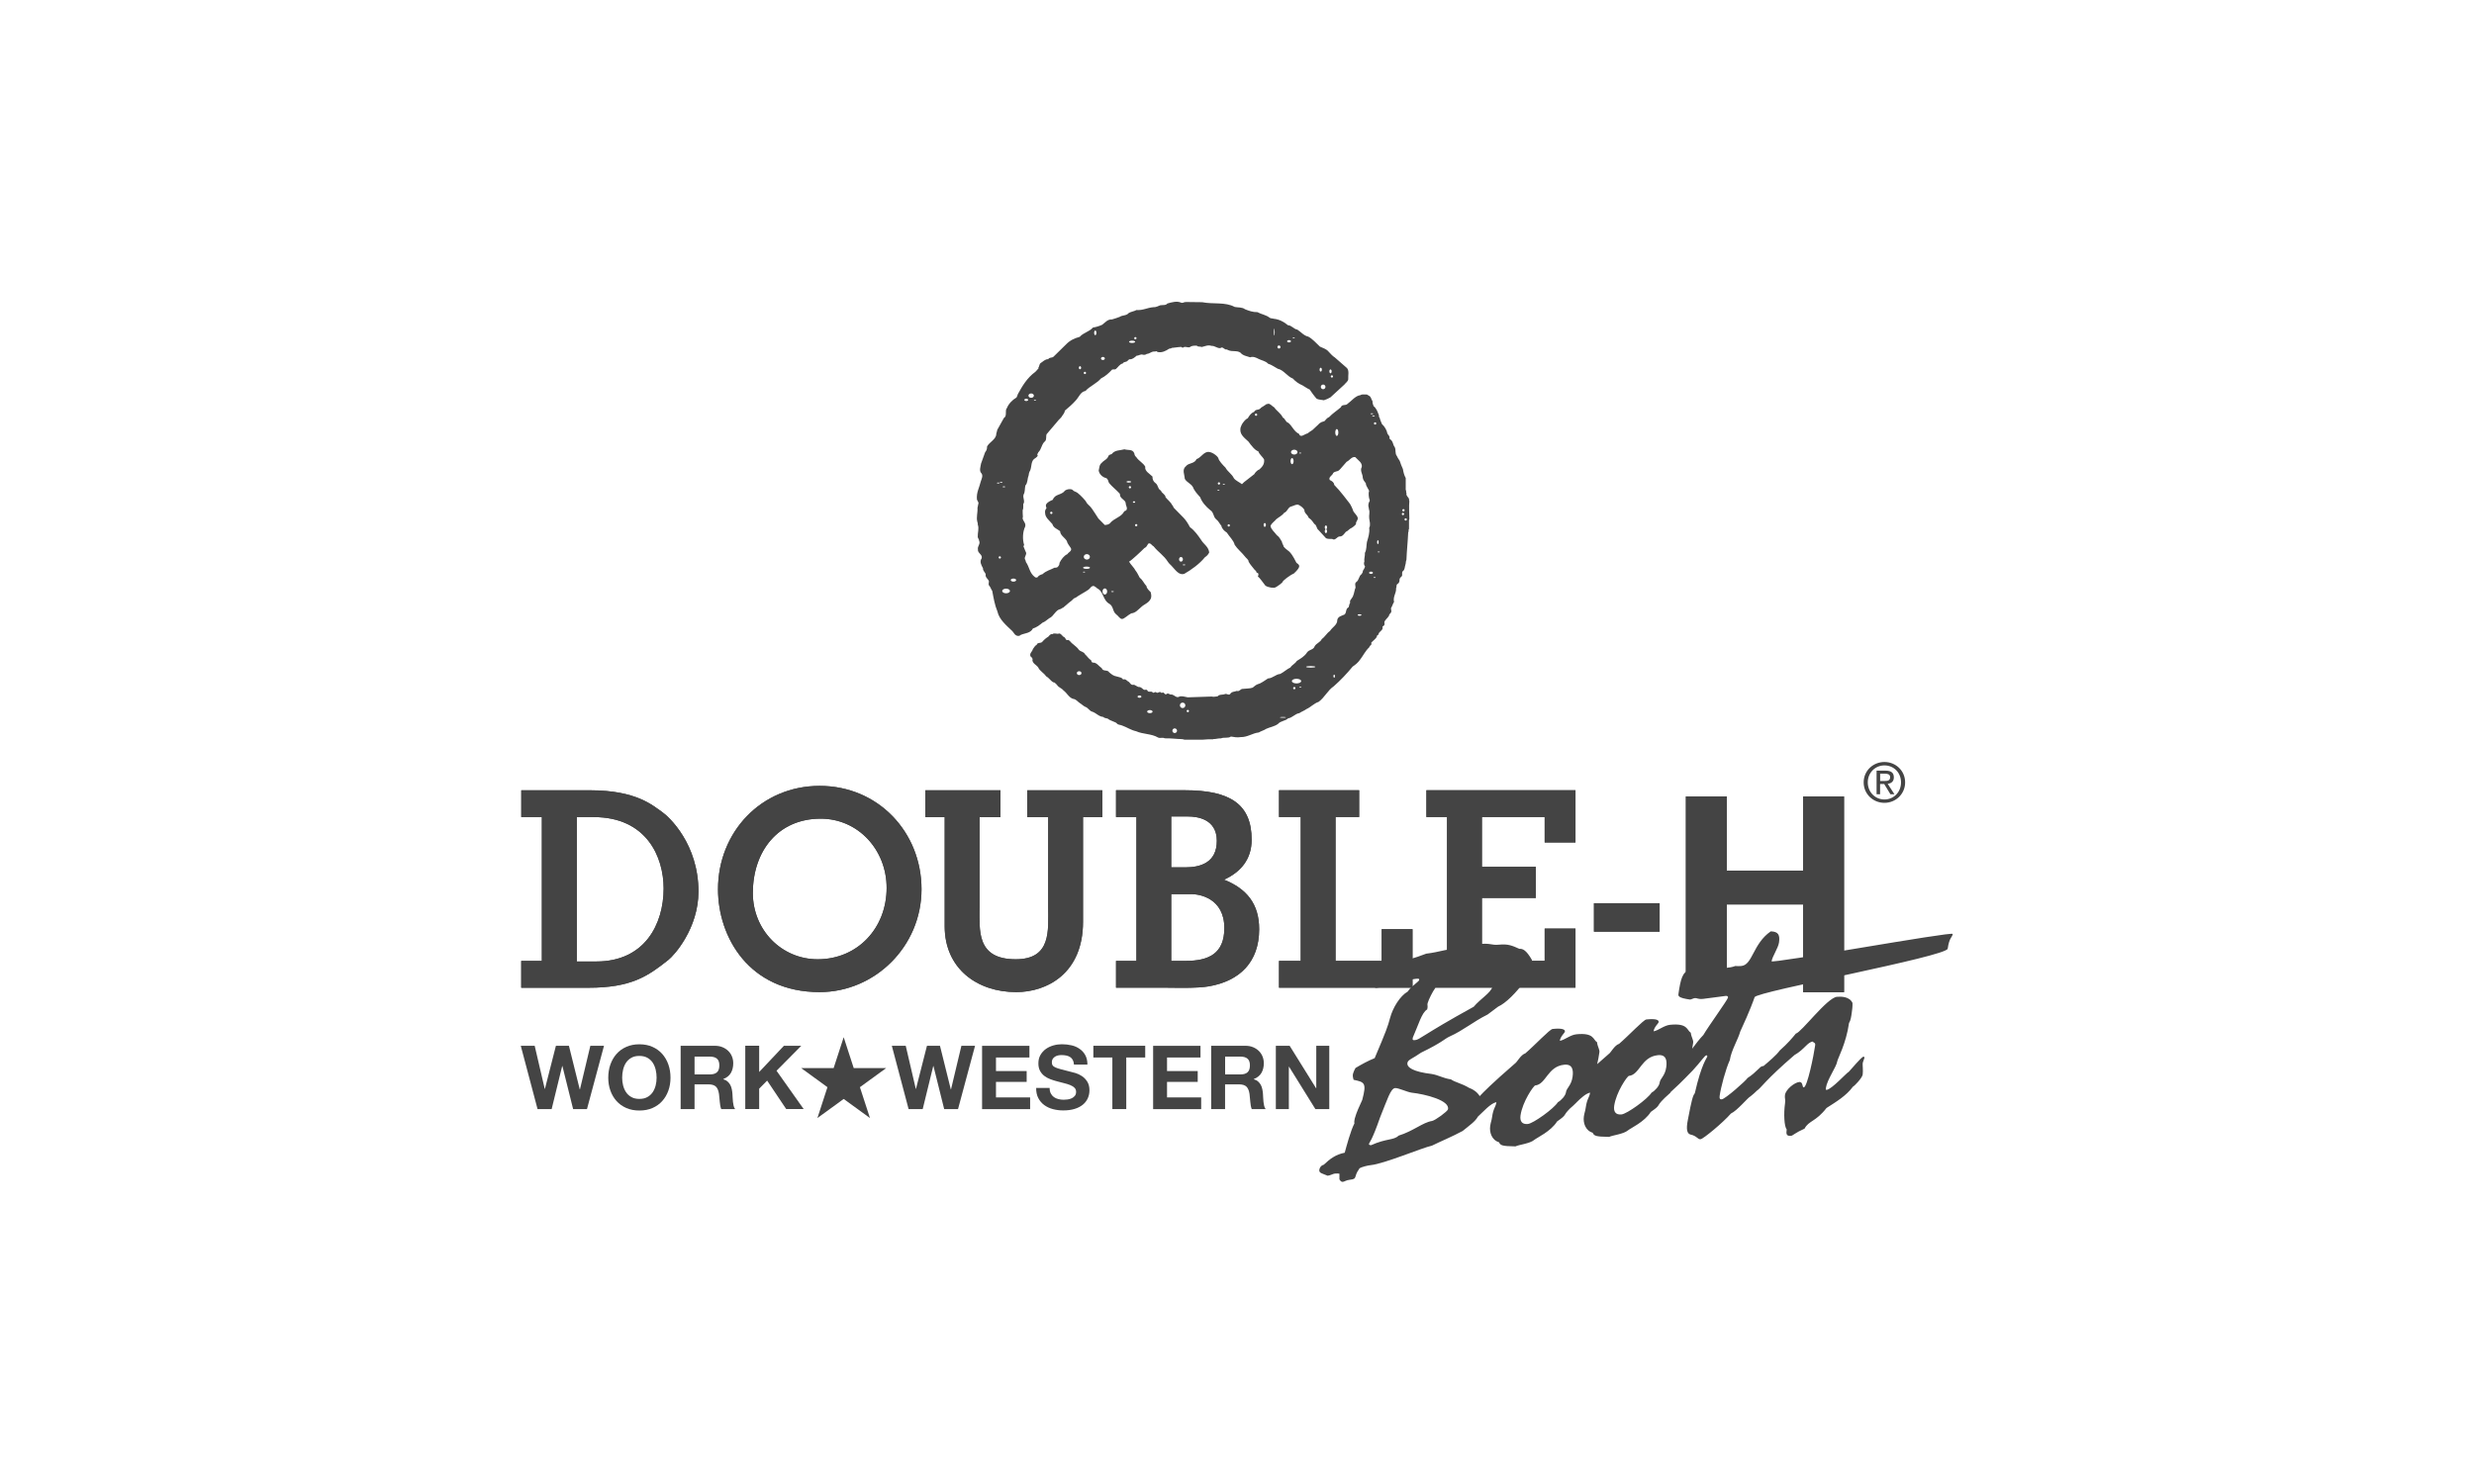 <?xml version="1.0" encoding="UTF-8" standalone="no"?>
<svg
   id="Layer_1"
   viewBox="0 0 500 300"
   version="1.1"
   xmlns="http://www.w3.org/2000/svg"
   xmlns:svg="http://www.w3.org/2000/svg">
  <defs
     id="defs4">
    <style
       id="style2">.cls-1{fill:#444;}</style>
  </defs>
  <path
     class="cls-1"
     d="m208.68,127.08c.75-.2,1.39-.69,2.03-1.21.5-.16.89-.59,1.35-.89.93-.39,1.25-1.69,2.3-1.87.18-.04.28-.25.48-.25.52-.39,1-.89,1.51-1.26.36-.2.59-.69,1-.75.85-.62,1.78-1.05,2.63-1.64.39-.28.55-.8,1.09-.75.25.11.46.28.68.48,1.37.69,1.07,2.4,2.53,3.17.78.55.57,1.51,1.3,2.08.43.3.75.94,1.19.94s1.21-.82,1.87-1.14c.82-.05,1.37-.73,1.99-1.26.61-.59,1.46-.8,1.87-1.57.28-.44.18-.98.05-1.46-.37-.37-.78-.73-.85-1.23-.52-.53-.73-1.21-1.35-1.67-.34-.57-.45-.97-.89-1.51-.18-.44-1.02-1.25-1.27-1.75.49-.24,2.6-2.23,3.09-2.74.57-.28.43-.45.82-.92.46-.18.68.41,1.03.55,1.01,1.26,2.04,1.78,2.95,3.21.16.28.7.71.89.97.62.66,1.32,1.71,2.35,1.41,1.42-.8,3.16-2.06,4.19-3.36.48-.32.69-.6.88-.99-.17-1.21-1.16-1.67-1.65-2.54-.61-.89-1.35-1.93-2.24-2.55-.99-1.85-1.32-1.88-3.24-3.89-.2-.27-.16-.42-.4-.64-.23-.52-.91-1.05-1.29-1.52-.05-.64-.78-.78-.94-1.35-.68-.34-.53-1.12-1.09-1.51-.46-.32-.64-.8-.62-1.33-.5-.53-1.64-1.09-1.46-1.99-.43-.8-1.33-1.17-1.81-1.94-.27-.21-.36-.46-.41-.78-.34-.89-1.3-.57-1.98-.8-.89.25-1.94.11-2.58.96-.23.09-.5.12-.66.37-.18.69-.94.89-1.37,1.42-.5.37-.46,1.05-.6,1.55.12.73.78,1.35,1.49,1.51.43.18.41.64.59.98.62.77,1.49,1.41,2.19,2.19l.04.27c.04.69.98.93,1.14,1.55-.05.59.76,1.42-.28,1.73-.59,1.21-2.05,1.35-2.93,2.46-.34.25-.61.28-1,.32l-1.3-1.32s-1.42-2.23-1.56-2.31c-.12-.18-.81-.73-.88-.99-.07-.26-1.2-1.45-1.77-1.88-.44-.32-.72-.24-1.04-.64-.48-.23-1.07-.11-1.49.16-.68.98-2.05.64-2.47,1.87-.5.23-1.01.41-1.35.93-.14.27.02.53.07.78-.23.25-.34.57-.28.94,0,.96.91,1.57,1.48,2.28.18.75,1.03,1,1.55,1.42.02.84.96,1.3,1.35,1.97.12.57.57,1.01.85,1.51.2.55-.48.75-.73,1.16-.71.32-1.25,1.09-1.58,1.74-.04.25-.02.45-.21.64-.14.32-.46.39-.8.36-.8.43-1.71.62-2.42,1.3-.39.12-.78.25-1.03.64-.2.09-.37.07-.53-.05-1.09-.8-1.1-2.05-1.8-3.02-.04-.23-.11-.44-.23-.64-.07-.44.32-.8.27-1.23-.2-.37-.3-.78-.48-1.16-.14-.14,0-.3.07-.43-.36-1.12-.3-2.67.21-3.72.18-.59-.28-1-.48-1.48-.04-.14-.05-.34.02-.46-.02-.46-.07-.93-.05-1.37.2-.37.09-.82.12-1.23.43-.6-.16-1.28.07-1.94.32-.53.21-1.23.36-1.83.5-.53.37-1.33.64-1.96.04-.37.12-.75.32-1.05.37-.84.09-2.05,1.09-2.54.16-.16.46-.3.44-.57-.25-.2.11-.36.11-.57.71-.66.62-1.65,1.42-2.3.28-.36.12-.91.25-1.35l2.44-2.88.55-.57c.23-.44.68-.8.71-1.33.78-.66,1.57-1.33,2.24-2.1.62-.66.93-1.71,1.92-1.89.96-1.01,2.21-1.46,3.17-2.54.82-.39,1.57-1.07,2.21-1.76.21-.11.53.02.76-.11.46-.37.8-1.03,1.41-1.14.16-.32.52-.28.8-.41.21-.11.36-.39.57-.44.57.05,1.01-.36,1.44-.73.44.02.82-.37,1.23-.2.28.07.61.02.82-.16.62-.02,1.01-.61,1.71-.46.18-.23.32.04.52.09.87.16,1.6-.23,2.26-.66.18-.09.41-.02.55-.18.64-.04,1.26-.18,1.9-.2.14.04.21.2.39.14.44-.37.93.12,1.42-.12.36-.3.87-.27,1.35-.27.28.3.68.11,1,.27.59-.14,1.3-.48,1.96-.23.68-.05,1.12.5,1.8.46.43-.37.71.16,1.07.27.21-.09.39.11.59.16.75.32,1.74,0,2.4.48.52.64,1.28.69,1.96.94.62-.23,1.23.07,1.74.34.64.32,1.37.39,1.9.96.71.2,1.3.68,1.94,1.01,1.23.27,1.9,1.55,3.06,1.99.57.64,1.23,1.07,1.94,1.37.35.21,1.25.81,1.44.83.3.46,1.02,1.45,1.43,1.88.44.21.98.2,1.46.3.46-.14.91-.34,1.33-.59l2.81-2.58c.23-.34.82-.66.78-1.16-.05-.71.23-1.6-.25-2.17l-2.46-2.15c-.5-.3-.84-.75-1.25-1.16-.48-.59-1.16-.73-1.76-1.03-.78-.71-1.5-1.58-2.38-2.03-.87-.18-1.44-.93-2.19-1.41-.71-.09-1.16-.87-1.9-.89-.85-.71-1.78-1.19-2.86-1.3-.27-.09-.59-.05-.82-.2-.73-.6-1.69-.69-2.49-1.14-.91.02-1.73-.27-2.51-.59-.57-.44-1.37-.32-2.08-.46-1.89-1.05-4.43-.52-6.57-.96l-3.29-.04-.36.05c-.16.12-.36.12-.55.11-.84-.44-1.96-.11-2.83.14-.34.43-.94.27-1.44.36-.44.16-.87.43-1.41.39-1.17.09-2.14.68-3.4.57-.48.28-1.09.32-1.57.61-.48.59-1.28.39-1.83.78-.52.2-1.03.37-1.57.52-.84-.07-1.35.61-1.96,1.07-.59.27-1.21.46-1.87.57-.78.87-1.89,1-2.67,1.87-1.01.27-1.94.69-2.72,1.49l-2.58,2.53c-.3.28-.82.07-1.07.5-.64-.02-1.05.5-1.55.8-.28.25-.23.69-.46.98l.09.02c-.2.27-.46.52-.68.76-1.65,1.19-2.65,2.88-3.54,4.52-.11.23-.12.5-.3.69-.78.44-1.57,1.26-1.89,2.08-.5.55.11,1.6-.62,2.03l-1.33,2.38c-.09.25-.11.55-.21.8.02,1.14-1.39,1.67-1.87,2.6.04.46-.12.84-.39,1.16-.28.77-.55,1.51-.82,2.28-.09.62-.44,1.48.09,1.98.36.5.02,1.12-.14,1.62-.27,1.21-.93,2.26-.78,3.65.07.28.3.48.32.78-.11.28-.11.62-.21.93.07.96-.27,1.85-.04,2.78.05.18.14.41.09.57.32.82-.04,1.67,0,2.54.04.27.28.46.27.73.34.69-.37,1.12-.23,1.76-.14.76,1.01,1.05.75,1.83-.48.62-.05,1.42.27,1.98-.05.55.44.8.55,1.26-.14.6.48.89.64,1.35.04.3-.12.52,0,.84.34.34.41.78.68,1.14.27,1.42.5,2.86,1.05,4.16.34,1.62,1.82,2.83,3.01,3.97.28.28.41.68.78.87.3.16.69.16.94-.11.85-.36,1.94-.32,2.44-1.28Zm30.89-12.89c0,.05-.13.09-.28.09s-.28-.04-.28-.09.13-.09.28-.09.28.04.28.09Zm-.89-1.59c.22,0,.39.21.39.47s-.17.47-.39.47-.39-.21-.39-.47.17-.47.39-.47Zm-10.32-13.87c-.13,0-.23-.1-.23-.23s.1-.23.23-.23.23.1.23.23-.1.23-.23.23Zm1.27,7.21c.13,0,.23.1.23.23s-.1.23-.23.23-.23-.1-.23-.23.1-.23.23-.23Zm-.44-4.61c.13,0,.23.07.23.16s-.1.16-.23.16-.23-.07-.23-.16.1-.16.23-.16Zm-1.52-3.93c0-.09.21-.16.47-.16s.47.07.47.16-.21.16-.47.16-.47-.07-.47-.16Zm-2.84,22.1c.16,0,.28.04.28.09s-.13.09-.28.09-.28-.04-.28-.09.13-.09.28-.09Zm-1.54-.55c.26,0,.47.28.47.62s-.21.62-.47.62-.47-.28-.47-.62.21-.62.47-.62Zm-3.64-6.93c.34,0,.62.24.62.55s-.28.55-.62.55-.62-.24-.62-.55.28-.55.62-.55Zm-.06,2.52c.39,0,.7.1.7.23s-.31.23-.7.23-.7-.1-.7-.23.31-.23.7-.23Zm-.5,1.02c.13,0,.23.04.23.08s-.1.08-.23.08-.23-.03-.23-.08.1-.08.23-.08Zm-6.62-11.65c-.13,0-.23-.1-.23-.23s.1-.23.23-.23.23.1.23.23-.1.23-.23.23Zm56.94-27.81c0,.13-.11.23-.23.23s-.23-.1-.23-.23.1-.23.23-.23.23.1.23.23Zm-.51-1.42c.13,0,.23.17.23.39s-.1.39-.23.39-.23-.17-.23-.39.1-.39.23-.39Zm-1.02,3.53c0,.26-.21.47-.47.47s-.47-.21-.47-.47.21-.47.47-.47.47.21.47.47Zm-.96-3.87c.13,0,.23.17.23.39s-.1.39-.23.39-.23-.17-.23-.39.1-.39.23-.39Zm-5.46-6.11c.13,0,.23.03.23.08s-.11.08-.23.08-.23-.03-.23-.08.1-.08.23-.08Zm-.94.53c.22,0,.39.1.39.23s-.17.23-.39.23-.39-.1-.39-.23.17-.23.39-.23Zm-2.04,1.08c.17,0,.31.14.31.31s-.14.31-.31.31-.31-.14-.31-.31.14-.31.31-.31Zm-.94-3.42s.08.31.08.7-.03.7-.08.7-.08-.31-.08-.7.03-.7.08-.7Zm-28.08,1.72c.13,0,.23.1.23.23s-.1.23-.23.23-.23-.1-.23-.23.1-.23.23-.23Zm-.66.73c.34,0,.62.1.62.23s-.28.23-.62.23-.62-.1-.62-.23.28-.23.62-.23Zm-5.9,3.29c.22,0,.39.14.39.31s-.17.31-.39.31-.39-.14-.39-.31.17-.31.39-.31Zm-1.54-5.34c.13,0,.23.21.23.47s-.1.47-.23.47-.23-.21-.23-.47.1-.47.23-.47Zm-2.1,8.34c.13,0,.23.1.23.23s-.1.23-.23.23-.23-.1-.23-.23.1-.23.23-.23Zm-.99-1.13c.13,0,.23.14.23.31s-.1.31-.23.31-.23-.14-.23-.31.1-.31.23-.31Zm-9.1,6.78c.13,0,.23.03.23.08s-.1.08-.23.08-.23-.03-.23-.08.1-.08.23-.08Zm-.77-1.27c.3,0,.55.2.55.44s-.24.44-.55.44-.55-.2-.55-.44.24-.44.55-.44Zm-.99,1.07c.22,0,.39.1.39.23s-.17.23-.39.23-.39-.1-.39-.23.17-.23.39-.23Zm-4.52,17.71c.15,0,.28.04.28.09s-.13.09-.28.09-.28-.04-.28-.09.13-.09.28-.09Zm-1.43-.68c0-.05.13-.09.28-.09s.28.04.28.09-.13.09-.28.09-.28-.04-.28-.09Zm.6,15.28c-.13,0-.23-.1-.23-.23s.1-.23.23-.23.23.1.23.23-.1.23-.23.23Zm0-15.39c0-.05.13-.09.28-.09s.28.04.28.09-.13.09-.28.09-.28-.04-.28-.09Zm1.27,22.41c-.43,0-.78-.21-.78-.47s.35-.47.78-.47.78.21.78.47-.35.47-.78.47Zm1.49-2.36c-.3,0-.55-.14-.55-.31s.24-.31.55-.31.55.14.55.31-.24.31-.55.31Z"
     id="path6"
     clip-path="none" />
  <path
     class="cls-1"
     d="m284.83,101.28l-.05-.09c.14-.62-.69-.84-.52-1.48-.16-.18.02-.5-.16-.68v-2.4c-.32-.55-.46-1.17-.57-1.81-.25-.53-.46-1.09-.64-1.65-.2-.32-.43-.62-.57-.98-.43-.5-.16-1.19-.43-1.78-.44-.53-.28-1.25-1.03-1.67-.02-.07.04-.16-.05-.2.11-.39-.28-.61-.41-.89-.12-.71-.59-1.46-1.1-1.92-.16-.43-.37-.78-.46-1.26-.25-.18-.07-.57-.25-.76-.21-.57-.46-1.21-1.01-1.64.02-.21-.18-.36-.14-.55-.12-.14.04-.41-.12-.53-.23-.34-.2-.78-.66-1l-.43-.25c-.43.05-.94-.11-1.28.14-1,.11-1.74,1.12-2.58,1.73-.39.48-1.16.02-1.39.73-.78.68-1.64,1.21-2.38,1.99-.37.11-.66.53-.94.82-.14,0-.23.11-.37.11-.25.04-.41.23-.62.32-.39.44-1,.91-1.42,1.35-.34.25-.64.37-.96.68-.55.07-1.47,1.02-1.74.11-1.03-.48-1.35-1.55-2.17-2.24-.59-.16-.6-.83-1.14-1.09-.3-.77-1.28-1.35-1.71-2.04-.3-.11-.86-.82-1.21-.72-.35.09-.37.07-.37.06,0,0-.05.08-.63.44-.19.12-.47.25-.59.43-.41.43-.96.08-1.28.71-.6.2-.98.78-1.28,1.3-.42.13-.87.75-.94.85-.07.1-.26.31-.52,1.05-.21,1.28.54,1.83,1.61,2.81.55.77,1.32,1.77,1.99,1.96.2.64.87,1.07,1.17,1.67.09.93-.35,1.43-.95,1.99-.48.14-1.02.83-1.02.94l-2.1,1.64-.41.4c-.37-.32-1.33-.74-1.64-1.22-.37-.82-1.28-1.33-1.69-2.13-.55-.53-1.33-1.41-1.41-1.82-.07-.41-1.05-1.19-1.76-1.32-1.14-.28-1.71,1.12-2.67,1.42-.46,1.01-1.57.68-2.17,1.46-.82.66-.25,1.69-.21,2.53.41.73,1.23.94,1.65,1.67.27.76.91,1.42,1.46,2.05.36,1,1.17,1.9,2.03,2.6.75.46.57,1.33,1.21,1.87.45.32.69.89,1.05,1.32.09.57.61,1.05,1.09,1.35.52.84,1.35,1.53,1.6,2.49.55.85,1.41,1.51,2.05,2.33.21.34.76.61.76,1.07.32.61.84,1.12,1.26,1.69.21.09.32.34.39.58.03-.02.06-.04.1-.04.13,0,.23.17.23.39,0,.15-.05.28-.13.34.47.37,1.02,1.24,1.54,1.88.6.41,1.68.51,2.02.36.33-.15,1.47-.95,1.47-1.14s1.44-1.33,2.26-1.67c1.57-1.46,1.15-1.72.53-2.16-1.43-2.87-1.69-2.2-2.58-3.26-.05-.36-.34-.62-.36-1-.3-.48-.53-1-1.05-1.35-.44-.61-1.14-1.12-1.26-1.85.28-.64.79-.87,1.17-1.36.53-.43,1.2-.74,1.59-1.29.73-.27.75-1.21,1.57-1.32.43-.14.98-.45,1.32-.3.33.15,1.01.57,1.21,1.09-.04.62.69.93.82,1.49.89.66.79.86,1.22,1.32.48.25.36.9.81,1.21l1.51,1.65c.39.18.8.12,1.25.14.6.44.94-.46,1.48-.5.61.05.93-.53,1.28-.94.32-.11.57-.43.85-.62.48-.23.92-.57,1.21-.94-.12-.3.24-.67.33-.99.2-.64-.92-1.31-.97-1.89-.18-.48-.33-.75-.58-1.2-.48-.59-1.88-2.54-3.2-3.86,0-.46-.44-.77-.89-.97-.34-.6.55-.91.69-1.41.3-.36.84-.29,1.14-.52.3-.22,1.05-1.21,1.58-1.76.6-.25,1.01-1.09,1.74-.94.53.6,1.46,1.1,1.32,1.99-.43.76.21,1.44.2,2.19.07.43.34.76.62,1.12-.02.64.79,1.38.64,1.67-.15.3-.04,1.29.11,1.62.15.33-.16.41-.23.93-.07.52.11.68.11,1.05.23.55-.04,1.17.05,1.81.07.61.32,1.33,0,1.92.12,1.07-.2,1.96-.46,2.86-.14.73-.04,1.55-.41,2.19.05.62-.2,1.14-.11,1.78-.16.3-.07.71.14.98-.09.34-.27.62-.46.91.07.27-.16.39-.2.6-.66.43-.48,1.23-1.16,1.67-.41.39.09.94-.21,1.37-.2.64-.23,1.33-.66,1.87-.16.27-.5.55-.3.87-.21.27-.21.62-.32.94-.68.32-.37,1.09-.84,1.48-.53.25-1.32.37-1.46,1.09.04,1.01-1.01,1.46-1.48,2.24-.66.44-1.01,1.19-1.65,1.62-.3.68-1.09.84-1.44,1.46-.25.76-1.09.64-1.53,1.23-.5.82-1.33,1.26-2.08,1.74-.34.57-.96.78-1.3,1.33-.73.34-1.33.94-2.05,1.3-.93.07-1.53.89-2.47.91-.69.41-1.32.98-2.1,1.17-.39.16-.68.43-1,.69-.61.21-1.3.16-1.96.25-.5-.07-.69.62-1.25.41-.43.2-1.03.09-1.35.64-.34.32-.66-.16-1.05,0-.46.21-1.12,0-1.48.46-.39.05-.85.14-1.19.04l-4.84.16c-.59-.09-1.3-.37-1.78-.11s-.91-.3-1.35-.44c-.23-.05-.53.04-.68-.18-.2-.05-.43-.05-.55.12-.2.07-.34-.18-.52-.32-.2-.14-.37.16-.53-.05-.36-.34-.6.3-.98-.04-.27-.18-.43.23-.68.05-.25-.43-.94.11-1.1-.44-.18-.25-.46-.05-.68-.11-.3-.18-.53-.52-.89-.57-.55.07-.82-.55-1.37-.44-.37.04-.52-.34-.77-.57-.37-.16-.69-.73-1.19-.5-.3-.48-.63-.4-1.26-.61-.75-.13-1.07-.46-1.55-.84-.32-.61-1.25-.09-1.51-.85-.61-.41-1.03-1.19-1.83-1.12-.21-.07-.28-.28-.32-.48-.5-.3-.77-.8-1.23-1.21-.25-.55-.87-.48-1.25-.91-.27-.46-.82-.8-1.21-1.17-.34-.18-.55-.71-.98-.82-.5.25-.44-.52-.85-.59-.32-.21-.53-.68-.93-.71-.43.21-.96-.2-1.37.14-.39-.09-.6.27-.84.52-.44.25-.85.61-1.19,1.01-.3.39-1,.07-1.14.62-.39.18-.52.57-.78.87-.09.52-.73.8-.48,1.46.23.2.52.41.39.78.05.68.82.96,1.17,1.46.3.73,1.14,1.1,1.58,1.78.53.27.93.91,1.44,1.23.36-.04.52.34.75.48.32.59.94.66,1.33,1.16.73.52,1.14,1.53,2.03,1.73.52.05.84.55,1.26.82.39.23.73.6,1.14.78.55.16.85.87,1.42.98.78.27,1.33,1,2.19,1.05.23.28.62.23.93.36.57.48,1.57.63,1.83.96.26.33.71.25,1.03.41.98.34,1.81.94,2.85,1.16,1.41.64,3.11.48,4.45,1.28.46.21.93-.09,1.35.16,1.19-.04,2.3.14,3.47.16.16.04.36.04.5.11h3.74c.66-.07,1.33-.09,2.03-.07l.09-.05c.53.02.98-.18,1.53-.14.6-.28,1.46.04,2.01-.37.6.11,1.32.23,1.96.11,1.39.04,2.38-.8,3.68-.94.48-.3,1.03-.41,1.49-.73.78-.36,1.65-.46,2.37-.98.57-.66,1.46-.57,2.06-1.14.85-.11,1.41-.94,2.26-1.05.46-.32.98-.48,1.44-.82.85-.37,1.55-1.17,2.46-1.46,1.23-.89,1.83-2.33,3.06-3.15,1.42-1.25,2.63-2.54,3.83-3.99.55-.37,1.07-.78,1.46-1.35.66-.84,1.08-1.8,1.9-2.56.04-.2.18-.34.34-.46.14-.12.09-.28.05-.46.37-.41.82-.69,1.12-1.16-.07-.27.2-.36.34-.48.04-.68,1.03-.8.82-1.57.05-.16.23-.16.32-.28.11-.18.11-.43.05-.64.11-.48.69-.85.94-1.32,0-.3.32-.46.44-.71.09-.28-.05-.55-.04-.82.27-.39.36-.87.62-1.26-.27-1.05.48-1.76.41-2.76.16-.25-.02-.68.27-.85.34-.2.41-.48.43-.82-.05-.37.3-.59.5-.82.09-.3-.09-.73.16-.96.44-.3.36-.85.52-1.3.12-.3.05-.69.21-.98.07-1.85.28-3.72.36-5.59.18-.18-.02-.48.16-.66v-1.81l.07-.18c0-1.25-.11-2.42,0-3.65Zm-30.98-17.22c-.13,0-.23-.1-.23-.23s.11-.23.23-.23.23.1.23.23-.1.23-.23.23Zm-7.61,15.11c-.13,0-.23-.04-.23-.08s.11-.08.23-.08.23.03.23.08-.1.08-.23.08Zm.11-1.21c-.13,0-.23-.1-.23-.23s.11-.23.23-.23.23.1.23.23-.11.23-.23.23Zm.99,0c-.13,0-.23-.03-.23-.08s.1-.08.23-.08.23.03.23.08-.1.08-.23.08Zm.99,8.49c-.13,0-.23-.1-.23-.23s.1-.23.23-.23.23.1.23.23-.11.23-.23.23Zm7.28.06c-.13,0-.23-.17-.23-.39s.11-.39.23-.39.23.17.23.39-.1.39-.23.39Zm5.52-12.67c-.17,0-.31-.28-.31-.62s.14-.62.31-.62.31.28.31.62-.14.62-.31.62Zm.44-1.95c-.36,0-.66-.22-.66-.49s.29-.49.66-.49.66.22.66.49-.29.49-.66.49Zm1.21-.22c-.13,0-.23-.03-.23-.08s.1-.08.23-.08.23.03.23.08-.11.08-.23.08Zm5.42,15.72c0,.22-.11.39-.23.39s-.23-.17-.23-.39.1-.39.23-.39c-.13,0-.23-.17-.23-.39s.1-.39.23-.39.23.17.23.39-.11.39-.23.39c.13,0,.23.17.23.39Zm1.97-19.26c-.17,0-.31-.31-.31-.7s.14-.7.31-.7.31.31.31.7-.14.7-.31.7Zm-52.07,48.34c-.26,0-.47-.17-.47-.39s.21-.39.47-.39.47.17.47.39-.21.39-.47.39Zm12.19,4.59c-.22,0-.39-.1-.39-.23s.17-.23.39-.23.39.1.39.23-.17.23-.39.23Zm2.1,3.11c-.3,0-.55-.14-.55-.31s.24-.31.55-.31.55.14.55.31-.24.31-.55.31Zm5.02,4.02c-.26,0-.47-.21-.47-.47s.21-.47.47-.47.47.21.47.47-.21.47-.47.47Zm1.6-5.05c-.3,0-.55-.24-.55-.55s.24-.55.55-.55.55.24.55.55-.24.55-.55.55Zm1.05.83c-.13,0-.23-.1-.23-.23s.1-.23.23-.23.23.1.23.23-.1.23-.23.23Zm19.2,1.13c-.34,0-.62-.04-.62-.08s.28-.08.62-.08.62.03.62.08-.28.08-.62.08Zm2.32-5.76c-.13,0-.23-.1-.23-.23s.11-.23.23-.23.23.1.23.23-.11.23-.23.23Zm-.49-1.65c0-.26.42-.47.94-.47s.94.21.94.47-.42.47-.94.47-.94-.21-.94-.47Zm1.71,1.32c-.13,0-.23-.03-.23-.08s.1-.08.23-.08.23.03.23.08-.11.08-.23.08Zm2.1-4.04c-.52,0-.94-.07-.94-.16s.42-.16.94-.16.94.07.94.16-.42.16-.94.16Zm4.74,2.03c-.09,0-.16-.14-.16-.31s.07-.31.16-.31.16.14.16.31-.07.31-.16.31Zm5.13-12.51c-.22,0-.39-.07-.39-.16s.17-.16.39-.16.39.07.39.16-.18.16-.39.16Zm2.81-40.5c.16,0,.28.04.28.09s-.13.09-.28.09-.28-.04-.28-.09.13-.09.28-.09Zm-.33-.44c.15,0,.28.04.28.09s-.13.09-.28.09-.28-.04-.28-.09.13-.09.28-.09Zm-.17,32.47c-.22,0-.39-.1-.39-.23s.17-.23.39-.23.39.1.39.23-.17.23-.39.23Zm.72.81c-.13,0-.23-.04-.23-.08s.1-.08.23-.08.23.03.23.08-.1.08-.23.08Zm.11-31c-.13,0-.23-.1-.23-.23s.1-.23.23-.23.23.1.23.23-.1.23-.23.23Zm.4,23.77c0-.22.07-.39.16-.39s.16.17.16.39-.07.39-.16.39-.16-.17-.16-.39Zm.32,2.06c-.13,0-.23-.04-.23-.08s.1-.08.23-.08.23.03.23.08-.1.08-.23.08Zm4.91-7.52c-.13,0-.23-.1-.23-.23s.11-.23.23-.23.23.1.23.23-.11.23-.23.23Zm.1-.76c-.13,0-.23-.1-.23-.23s.1-.23.23-.23.23.1.23.23-.1.23-.23.23Zm.45,1.86c-.13,0-.23-.1-.23-.23s.1-.23.23-.23.23.1.23.23-.11.23-.23.23Z"
     id="path8"
     clip-path="none" />
  <path
     class="cls-1"
     d="m115.83,224.21l-2.17-8.71h-.04l-2.13,8.71h-2.85l-3.39-12.8h2.81l2.03,8.71h.04l2.22-8.71h2.63l2.19,8.82h.04l2.1-8.82h2.76l-3.44,12.8h-2.8Z"
     id="path10"
     clip-path="none" />
  <path
     class="cls-1"
     d="m123.36,215.2c.29-.82.7-1.53,1.24-2.14.54-.61,1.2-1.09,1.98-1.43.78-.35,1.66-.52,2.64-.52s1.88.17,2.65.52c.78.35,1.43.82,1.97,1.43.54.61.95,1.32,1.24,2.14s.43,1.71.43,2.66-.14,1.8-.43,2.61-.7,1.51-1.24,2.11c-.54.6-1.19,1.07-1.97,1.41-.78.34-1.66.51-2.65.51s-1.86-.17-2.64-.51c-.78-.34-1.44-.81-1.98-1.41-.54-.6-.95-1.3-1.24-2.11-.29-.81-.43-1.68-.43-2.61s.14-1.84.43-2.66Zm2.57,4.23c.13.51.33.97.6,1.37.27.41.63.73,1.08.98.44.25.98.37,1.61.37s1.17-.12,1.61-.37c.44-.24.8-.57,1.08-.98.27-.41.47-.86.6-1.37.13-.51.19-1.03.19-1.57s-.06-1.11-.19-1.63c-.13-.53-.33-.99-.6-1.41-.28-.41-.63-.74-1.08-.99-.44-.24-.98-.37-1.61-.37s-1.17.12-1.61.37c-.44.25-.8.57-1.08.99-.28.41-.47.88-.6,1.41-.13.53-.19,1.07-.19,1.63s.06,1.06.19,1.57Z"
     id="path12"
     clip-path="none" />
  <path
     class="cls-1"
     d="m144.45,211.41c.57,0,1.09.09,1.55.28.46.19.85.44,1.18.76.33.32.58.7.75,1.12.17.42.26.88.26,1.37,0,.75-.16,1.4-.47,1.95-.32.55-.83.97-1.55,1.25v.04c.35.1.63.24.86.44s.41.43.56.7c.14.27.25.56.31.89.07.32.11.65.13.97.01.2.02.44.04.72.01.28.03.56.06.84.03.29.08.56.14.82.07.26.16.47.3.65h-2.81c-.16-.41-.25-.89-.29-1.45s-.09-1.1-.16-1.61c-.1-.67-.3-1.16-.61-1.47-.31-.31-.82-.47-1.52-.47h-2.81v5h-2.81v-12.8h6.9Zm-1,5.79c.65,0,1.13-.14,1.45-.43.32-.29.48-.75.48-1.4s-.16-1.07-.48-1.35c-.32-.28-.81-.42-1.45-.42h-3.08v3.6h3.08Z"
     id="path14"
     clip-path="none" />
  <path
     class="cls-1"
     d="m153.43,211.41v5.3l5-5.3h3.51l-5,5.05,5.48,7.74h-3.53l-3.85-5.75-1.61,1.63v4.12h-2.81v-12.8h2.81Z"
     id="path16"
     clip-path="none" />
  <path
     class="cls-1"
     d="m190.82,224.21l-2.17-8.71h-.04l-2.13,8.71h-2.85l-3.39-12.8h2.81l2.03,8.71h.04l2.22-8.71h2.63l2.19,8.82h.04l2.1-8.82h2.76l-3.44,12.8h-2.8Z"
     id="path18"
     clip-path="none" />
  <path
     class="cls-1"
     d="m208.05,211.41v2.37h-6.76v2.74h6.2v2.19h-6.2v3.14h6.9v2.37h-9.71v-12.8h9.57Z"
     id="path20"
     clip-path="none" />
  <path
     class="cls-1"
     d="m212.37,221.05c.16.3.36.54.62.73.26.19.56.32.91.41s.71.13,1.08.13c.25,0,.52-.02.81-.06.29-.04.56-.12.81-.24.25-.12.46-.28.63-.49.17-.21.25-.48.25-.8,0-.35-.11-.63-.33-.84-.22-.22-.51-.39-.87-.54-.36-.14-.76-.27-1.22-.38s-.91-.23-1.38-.36c-.48-.12-.94-.27-1.4-.44s-.86-.4-1.22-.67c-.36-.27-.65-.62-.87-1.03-.22-.41-.33-.91-.33-1.5,0-.66.14-1.23.42-1.71.28-.48.65-.89,1.1-1.21s.97-.56,1.54-.72c.57-.16,1.15-.23,1.72-.23.67,0,1.31.08,1.93.22s1.16.39,1.64.73c.48.33.86.76,1.14,1.28.28.52.42,1.15.42,1.89h-2.72c-.02-.38-.1-.7-.24-.95-.14-.25-.32-.45-.55-.59-.23-.14-.49-.25-.78-.3-.29-.06-.61-.09-.96-.09-.23,0-.45.02-.68.07-.23.05-.43.13-.62.25-.19.12-.34.27-.46.45-.12.18-.18.41-.18.68,0,.25.05.45.14.61.1.16.28.3.56.43.28.13.67.26,1.17.39.5.13,1.14.3,1.94.5.24.05.57.13.99.26.42.13.85.33,1.26.6.42.27.78.64,1.08,1.1.3.46.46,1.05.46,1.77,0,.59-.11,1.13-.34,1.63-.23.5-.56.93-1.01,1.3-.45.36-1,.65-1.67.85-.66.2-1.43.3-2.3.3-.71,0-1.39-.09-2.05-.26-.66-.17-1.25-.45-1.76-.82-.51-.37-.91-.84-1.21-1.42-.3-.57-.44-1.25-.43-2.04h2.72c0,.43.08.79.23,1.09Z"
     id="path22"
     clip-path="none" />
  <path
     class="cls-1"
     d="m220.97,213.78v-2.37h10.48v2.37h-3.83v10.43h-2.81v-10.43h-3.84Z"
     id="path24"
     clip-path="none" />
  <path
     class="cls-1"
     d="m242.62,211.41v2.37h-6.76v2.74h6.2v2.19h-6.2v3.14h6.9v2.37h-9.71v-12.8h9.57Z"
     id="path26"
     clip-path="none" />
  <path
     class="cls-1"
     d="m251.68,211.41c.57,0,1.09.09,1.55.28.46.19.85.44,1.18.76.33.32.58.7.75,1.12s.26.88.26,1.37c0,.75-.16,1.4-.48,1.95-.32.55-.83.97-1.55,1.25v.04c.35.1.63.24.86.44.23.2.41.43.56.7.14.27.25.56.31.89.07.32.11.65.13.97.01.2.02.44.04.72.01.28.03.56.06.84.03.29.08.56.14.82s.16.47.3.65h-2.81c-.16-.41-.25-.89-.29-1.45s-.09-1.1-.16-1.61c-.1-.67-.3-1.16-.61-1.47-.31-.31-.82-.47-1.52-.47h-2.81v5h-2.81v-12.8h6.9Zm-1,5.79c.65,0,1.13-.14,1.45-.43s.48-.75.48-1.4-.16-1.07-.48-1.35-.81-.42-1.45-.42h-3.08v3.6h3.08Z"
     id="path28"
     clip-path="none" />
  <path
     class="cls-1"
     d="m260.64,211.41l5.34,8.58h.04v-8.58h2.63v12.8h-2.81l-5.32-8.57h-.04v8.57h-2.63v-12.8h2.8Z"
     id="path30"
     clip-path="none" />
  <polygon
     class="cls-1"
     points="170.51 209.68 172.54 215.92 179.1 215.92 173.79 219.78 175.82 226.02 170.51 222.16 165.2 226.02 167.23 219.78 161.92 215.92 168.48 215.92 170.51 209.68"
     id="polygon32"
     clip-path="none" />
  <path
     class="cls-1"
     d="m109.52,165.18h-4.17v-5.42h13.92c9.43,0,12.73,3.15,14.52,4.37,1.46,1,7.37,6.52,7.37,16.09,0,7.46-4.88,12.88-6.07,13.82-4.12,3.26-7.42,5.64-16.2,5.64h-13.55v-5.42h4.17v-29.08Zm7.04,29.19h3.96c9.81,0,13.6-7.57,13.6-14.76,0-6.41-3.47-14.43-14.14-14.43h-3.41v29.19Z"
     id="path34"
     clip-path="none" />
  <path
     class="cls-1"
     d="m145.11,179.77c0-11.55,8.72-20.9,20.54-20.9s20.59,9.34,20.59,20.9-9.43,20.79-20.59,20.79c-14.3,0-20.54-11.17-20.54-20.79Zm7.04.77c0,7.46,5.8,13.38,13.11,13.38,8.07,0,13.93-6.3,13.93-14.43,0-7.68-5.74-13.99-13.33-13.99-8.62,0-13.71,6.58-13.71,15.04Z"
     id="path36"
     clip-path="none" />
  <path
     class="cls-1"
     d="m187.03,159.76h15.17v5.42h-4.23v18.13c0,4.75-.7,10.61,7.31,10.61,7.26,0,6.56-5.86,6.56-10.61v-18.13h-4.23v-5.42h15.17v5.42h-3.9v21.17c0,10.5-7.37,14.21-13.49,14.21-7.91,0-14.47-4.75-14.47-13.32v-22.06h-3.9v-5.42Z"
     id="path38"
     clip-path="none" />
  <path
     class="cls-1"
     d="m225.55,199.67v-5.42h4.12v-29.08h-4.12v-5.42h13.92c9.21,0,13.49,2.87,13.49,10.01,0,3.92-2.17,6.52-5.58,8.07,4.55,1.82,7.1,4.86,7.1,10.01,0,6.63-3.9,10.45-10.13,11.55-2.55.44-6.88.28-8.56.28h-10.24Zm11.16-5.42h2.93c4.66,0,7.8-1.49,7.8-6.63,0-6.08-5.09-6.86-6.56-6.86h-4.17v13.49Zm0-18.91h2.82c2.98,0,6.39-.88,6.39-5.36s-4.06-4.92-5.8-4.92h-3.41v10.28Z"
     id="path40"
     clip-path="none" />
  <path
     class="cls-1"
     d="m258.49,199.67v-5.42h4.39v-29.08h-4.39v-5.42h16.2v5.42h-4.77v29.08h9.32v-6.41h6.23v11.83h-26.98Z"
     id="path42"
     clip-path="none" />
  <path
     class="cls-1"
     d="m288.28,199.67v-5.42h4.17v-29.08h-4.17v-5.42h30.13v10.56h-6.23v-5.14h-12.68v10.06h10.89v6.3h-10.89v12.71h12.68v-6.52h6.23v11.94h-30.13Z"
     id="path44"
     clip-path="none" />
  <path
     class="cls-1"
     d="m335.41,182.59v5.75h-13.27v-5.75h13.27Z"
     id="path46"
     clip-path="none" />
  <path
     class="cls-1"
     d="m348.99,182.84v17.74h-8.27v-39.57h8.27v14.99h15.43v-14.99h8.26v39.57h-8.26v-17.74h-15.43Z"
     id="path48"
     clip-path="none" />
  <path
     class="cls-1"
     d="m109.52,165.18h-4.17v-5.42h13.92c9.43,0,12.73,3.15,14.52,4.37,1.46,1,7.37,6.52,7.37,16.09,0,7.46-4.88,12.88-6.07,13.82-4.12,3.26-7.42,5.64-16.2,5.64h-13.55v-5.42h4.17v-29.08Zm7.04,29.19h3.96c9.81,0,13.6-7.57,13.6-14.76,0-6.41-3.47-14.43-14.14-14.43h-3.41v29.19Z"
     id="path50"
     clip-path="none" />
  <path
     class="cls-1"
     d="m145.11,179.77c0-11.55,8.72-20.9,20.54-20.9s20.59,9.34,20.59,20.9-9.43,20.79-20.59,20.79c-14.3,0-20.54-11.17-20.54-20.79Zm7.04.77c0,7.46,5.8,13.38,13.11,13.38,8.07,0,13.93-6.3,13.93-14.43,0-7.68-5.74-13.99-13.33-13.99-8.62,0-13.71,6.58-13.71,15.04Z"
     id="path52"
     clip-path="none" />
  <path
     class="cls-1"
     d="m187.03,159.76h15.17v5.42h-4.23v18.13c0,4.75-.7,10.61,7.31,10.61,7.26,0,6.56-5.86,6.56-10.61v-18.13h-4.23v-5.42h15.17v5.42h-3.9v21.17c0,10.5-7.37,14.21-13.49,14.21-7.91,0-14.47-4.75-14.47-13.32v-22.06h-3.9v-5.42Z"
     id="path54"
     clip-path="none" />
  <path
     class="cls-1"
     d="m225.55,199.67v-5.42h4.12v-29.08h-4.12v-5.42h13.92c9.21,0,13.49,2.87,13.49,10.01,0,3.92-2.17,6.52-5.58,8.07,4.55,1.82,7.1,4.86,7.1,10.01,0,6.63-3.9,10.45-10.13,11.55-2.55.44-6.88.28-8.56.28h-10.24Zm11.16-5.42h2.93c4.66,0,7.8-1.49,7.8-6.63,0-6.08-5.09-6.86-6.56-6.86h-4.17v13.49Zm0-18.91h2.82c2.98,0,6.39-.88,6.39-5.36s-4.06-4.92-5.8-4.92h-3.41v10.28Z"
     id="path56"
     clip-path="none" />
  <path
     class="cls-1"
     d="m258.49,199.67v-5.42h4.39v-29.08h-4.39v-5.42h16.2v5.42h-4.77v29.08h9.32v-6.41h6.23v11.83h-26.98Z"
     id="path58"
     clip-path="none" />
  <path
     class="cls-1"
     d="m288.28,199.67v-5.42h4.17v-29.08h-4.17v-5.42h30.13v10.56h-6.23v-5.14h-12.68v10.06h10.89v6.3h-10.89v12.71h12.68v-6.52h6.23v11.94h-30.13Z"
     id="path60"
     clip-path="none" />
  <path
     class="cls-1"
     d="m335.41,182.59v5.75h-13.27v-5.75h13.27Z"
     id="path62"
     clip-path="none" />
  <path
     class="cls-1"
     d="m348.99,182.84v17.74h-8.27v-39.57h8.27v14.99h15.43v-14.99h8.26v39.57h-8.26v-17.74h-15.43Z"
     id="path64"
     clip-path="none" />
  <path
     class="cls-1"
     d="m358.04,194.34c.14-.99,1.34-2.68,1.5-3.81.22-1.52-.13-2.21-1.67-2.25-3.63,2.52-3.65,6.77-5.93,7-.46.05-.9.03-1.22,0-.68.26-1.33.33-2.04.4-.75-.12-1.86,0-2.44.05-.32.03-.87.29-1.46.34-.39.04-.62-.13-3.35.14-1.37.14-1.8,1.81-2.21,4.73-.06.4-.05.79,2.34,1.13.33-.03.61-.26,1-.3.39-.04.6.27,1.64.16,1.11-.11,3.79-.52,4.57-.6.39-.04.49.15.46.34-.07.46-3.97,5.82-4.98,7.56-.77.79-1.51,1.78-2.26,2.77.07-.37.14-.77.2-1.19.09-.6-.36-1.07-.48-2.04-.83-.5-.55-1.97-4.19-1.6-1.24.13-2.34,1.15-3.33,1.32.13-.93,1-1.6,1.03-1.87.06-.4-.47-.74-2.49-.53-.58.06-3.53,3.23-5.51,4.93-.94.29-1.67,1.8-2.08,2.04-.89.77-1.66,1.45-2.35,2.06.17-.71.33-1.5.45-2.39.08-.6-.36-1.07-.48-2.04-.83-.5-.55-1.97-4.19-1.6-1.23.13-2.34,1.15-3.33,1.32.13-.93,1-1.6,1.03-1.87.06-.4-.47-.74-2.49-.53-.58.06-3.53,3.23-5.51,4.93-.94.29-1.67,1.8-2.08,2.04-4.79,4.15-6.38,5.8-7.14,6.61-.48-.8-1.33-1.4-2.16-1.68-1.46-.89-2.79-1.1-3.64-1.7-1.75-.28-2.42-.85-3.93-1.1-3.66-.44-5.13-1.32-4.86-2.32.16-.59,1.03-.79,2.74-1.99,4.34-2.1,4.78-2.83,5.78-3.27,2.79-1.25,4.77-3,7.67-4.44l2.12-1.59c1.5-.67,3.62-2.71,5.62-5.5.21-.31.41-1.07.67-1.56.16-.59.12-.93.2-1.22.08-.29.22-.6.36-1.13-1.2-2.12-1.96-2.33-2.54-2.27-1.46-.66-2.31-1.03-4.12-.85-1.62.16-1.61-.36-3.94-.12-.91.09-1.18.18-1.82.47-5.31.53-6.03,1.12-8.96,1.47-2.87,1.09-3.46,1.15-4.51,1.31-.85.6-1.77.98-3.4,1.66l-.61,1.09c-1.31.65-1.55,1.07-1.91,2.43-.06.24.07.45.33.43,1.23-.12,5.78-1.61,8.05-1.84.52-.05.7-.01.62.28-.06.24-1.7,1.43-1.93,1.8l-.38.5c-1.56.9-3,3.23-3.57,5.35-.46,1.71-.74,2.54-3.11,8.11-1.34.54-2.6,1.23-3.87,1.99-.24.43-.4.79-.48,1.08-.08.29-.14.53.09,1.31,2.21.47,2.68.59,1.75,4.07-.6,1.32-1.18,2.53-1.51,3.76-.08.29-.14.76-.07.98-.76,1.45-1.61,4.64-1.96,5.93-1.79.35-2.97,1.22-4.24,2.43-.47.1-.76.48-.87.89-.22.83.59.86,1.66,1.33.52-.05,1.11-.4,1.44-.43.45-.05.7-.01.94.02v1.15c.22.38.43.53.69.5.32-.03.66-.35,1.44-.43.78-.08,1-.22,1.11-.63.22-.82.51-1.2.83-1.69.45-.27,1.6-.56,2.25-.63,2.78-.28,10.38-3.51,12.38-3.94,1.89-.93,4-1.78,6.21-2.97,1.42-1.16,2.55-1.92,3.08-2.9,1.09-.98,2.52-2.67,3.74-2.93-.15,1.06-.62,1.17-.88,3.03-.11.8-.27,1.01-.38,1.8-.18,1.26.3,2.84,1.78,3.28.3.62.53.8,3.34.84.62-.33,2.9-.56,3.77-1.3.51-.44,3.38-1.72,4.63-3.74,2.2-1.54.98-.99,2.62-2.63.37-.3.8-.72,1.25-1.16.03-.02.05-.04.07-.07,0,0,0,0,0-.01.88-.86,1.86-1.77,2.73-1.96-.15,1.06-.62,1.17-.88,3.03-.11.8-.27,1.01-.38,1.8-.18,1.26.3,2.84,1.78,3.28.3.62.53.8,3.34.84.62-.32,2.9-.56,3.77-1.3.51-.44,3.38-1.72,4.63-3.74,2.63-1.83.35-.69,3.94-3.86.02-.05.05-.1.07-.15.91-.82,2.22-2.04,4.45-4.36,1.74-1.87,2.42-3.05,2.81-3.09.06,0,.18.11.16.25-.04.27-1.15,1.36-2.53,7.44-.38.43-.63,1.3-1.39,5.3-.42,2.07-.14,2.82.47,3.02,1.43.31,1.46,1.03,2.1.96.52-.05,4.51-3.33,6.12-5.19,1.3-.59,3.48-3.29,3.95-3.47.52-.42.97-.81,1.33-1.18.69-.39,1.69-2.13,7.56-7.17,2.09-1.19,2.61-2.62,3.72-2.73.15.31.56.14.46.8-.28,1.99-1.58,8.39-2.29,8.46-.39.04-.09-1.17-.94-1.08-.91.09-2.7,1.45-2.87,2.64-.09.66.14.83.02,1.63-.31,2.19-.16,4.72.33,5.32-.13.93-.07,1.38.91,1.28.33-.03.79-.6,2.7-1.45.88-1.66,2.24-1.34,4.44-4.17,2.05-1.32,3.93-2.42,5.36-4.33.27-.09,1.85-1.75,1.95-2.42.11-.8-.04-1.95,0-2.29.06-.4.32-.88.35-1.08.02-.13-.03-.26-.16-.25-.26.03-.47.18-3,3.05-.41.17-3.45,3.55-4.49,3.66-.13.01-.18-.11-.14-.38.25-1.72,2.14-4.27,2.3-5.39.07-.53,1.79-3.58,2.38-7.75.33-.49.45-1.35.55-2.08.09-.6.17-1.19.15-1.97-.58-1.31-2.31-1.33-3.15-1.25-2.01.21-7.17,7.19-8.3,7.44-.7.85-1.63,1.99-3.24,3.4-.69.97-2.23,2.25-3.31,3.17-.05-.02-.1-.01-.17,0-.58.06-1.13,1.16-3.03,2.4-.34.56-4.51,4.25-5.23,4.32-.39.04-.48-.21-.42-.68.26-1.85,1.22-5.41,2.06-7.26.27-1.92,1.69-4.22,2.1-5.76,2.03-4.39,2.7-6.35,2.91-6.96.42-1.15,38.8-8.21,39.02-9.8.33-2.32.91-2.24,1.02-2.97.08-.6-36.79,6.11-36.7,5.51Zm-72.48,15.34c1.1-2.46,1.77-4.99,2.88-5.62.19-.71-.02-.86.07-1.21.22-.83,1.11-2.52,1.5-3.02,1.11-2.75,1.45-2.84,3.72-3.07,7.04-.19,8.33,1.11,7.9,2.71-.33,1.24-2.49,2.49-3.79,4.05-10.56,5.82-10.84,6.65-11.88,6.75-.45.05-.55-.06-.41-.59Zm3.86,16.93c-1.91.31-3.76,2.04-6.77,2.97-.95.96-2.47.53-5.55,1.93-.31-.03-.49-.07-.42-.3.06-.24.59-.58,2.24-5.33,1.46-3.59,2.12-5.83,3.03-5.92.65-.06,2.37.79,3.34.93,2.75.3,7.83,1.57,7.34,3.39-.11.41-2.54,2.2-3.2,2.33Zm27.06-5.78c-.09.66-.93,1.6-1.63,1.99-.83,1.32-4.97,4.29-6.07,4.4-1.17.12-1.65-.55-1.48-1.74.4-2.78,2.65-6.01,2.97-6.05,2.21-.22,2.47-3.84,5.85-4.19,1.63-.17,1.91.98,1.7,2.44-.25,1.79-1.21,2.21-1.34,3.14Zm18.93-1.93c-.09.66-.93,1.6-1.63,1.99-.83,1.32-4.97,4.29-6.07,4.4-1.17.12-1.65-.55-1.48-1.74.4-2.78,2.65-6.02,2.97-6.05,2.21-.22,2.47-3.84,5.85-4.19,1.63-.17,1.91.98,1.7,2.44-.25,1.79-1.21,2.21-1.34,3.14Z"
     id="path66"
     clip-path="none" />
  <path
     class="cls-1"
     d="m376.65,158.16c0-2.37,1.93-4.12,4.2-4.12s4.18,1.75,4.18,4.12-1.92,4.14-4.18,4.14-4.2-1.75-4.2-4.14Zm4.2,3.46c1.87,0,3.35-1.47,3.35-3.46s-1.48-3.43-3.35-3.43-3.37,1.48-3.37,3.43,1.48,3.46,3.37,3.46Zm-.87-1.06h-.72v-4.77h1.81c1.13,0,1.68.42,1.68,1.36,0,.85-.54,1.22-1.24,1.31l1.36,2.1h-.81l-1.26-2.07h-.83v2.07Zm.86-2.68c.61,0,1.16-.04,1.16-.78,0-.59-.54-.7-1.04-.7h-.98v1.48h.86Z"
     id="path68"
     clip-path="none" />
</svg>
